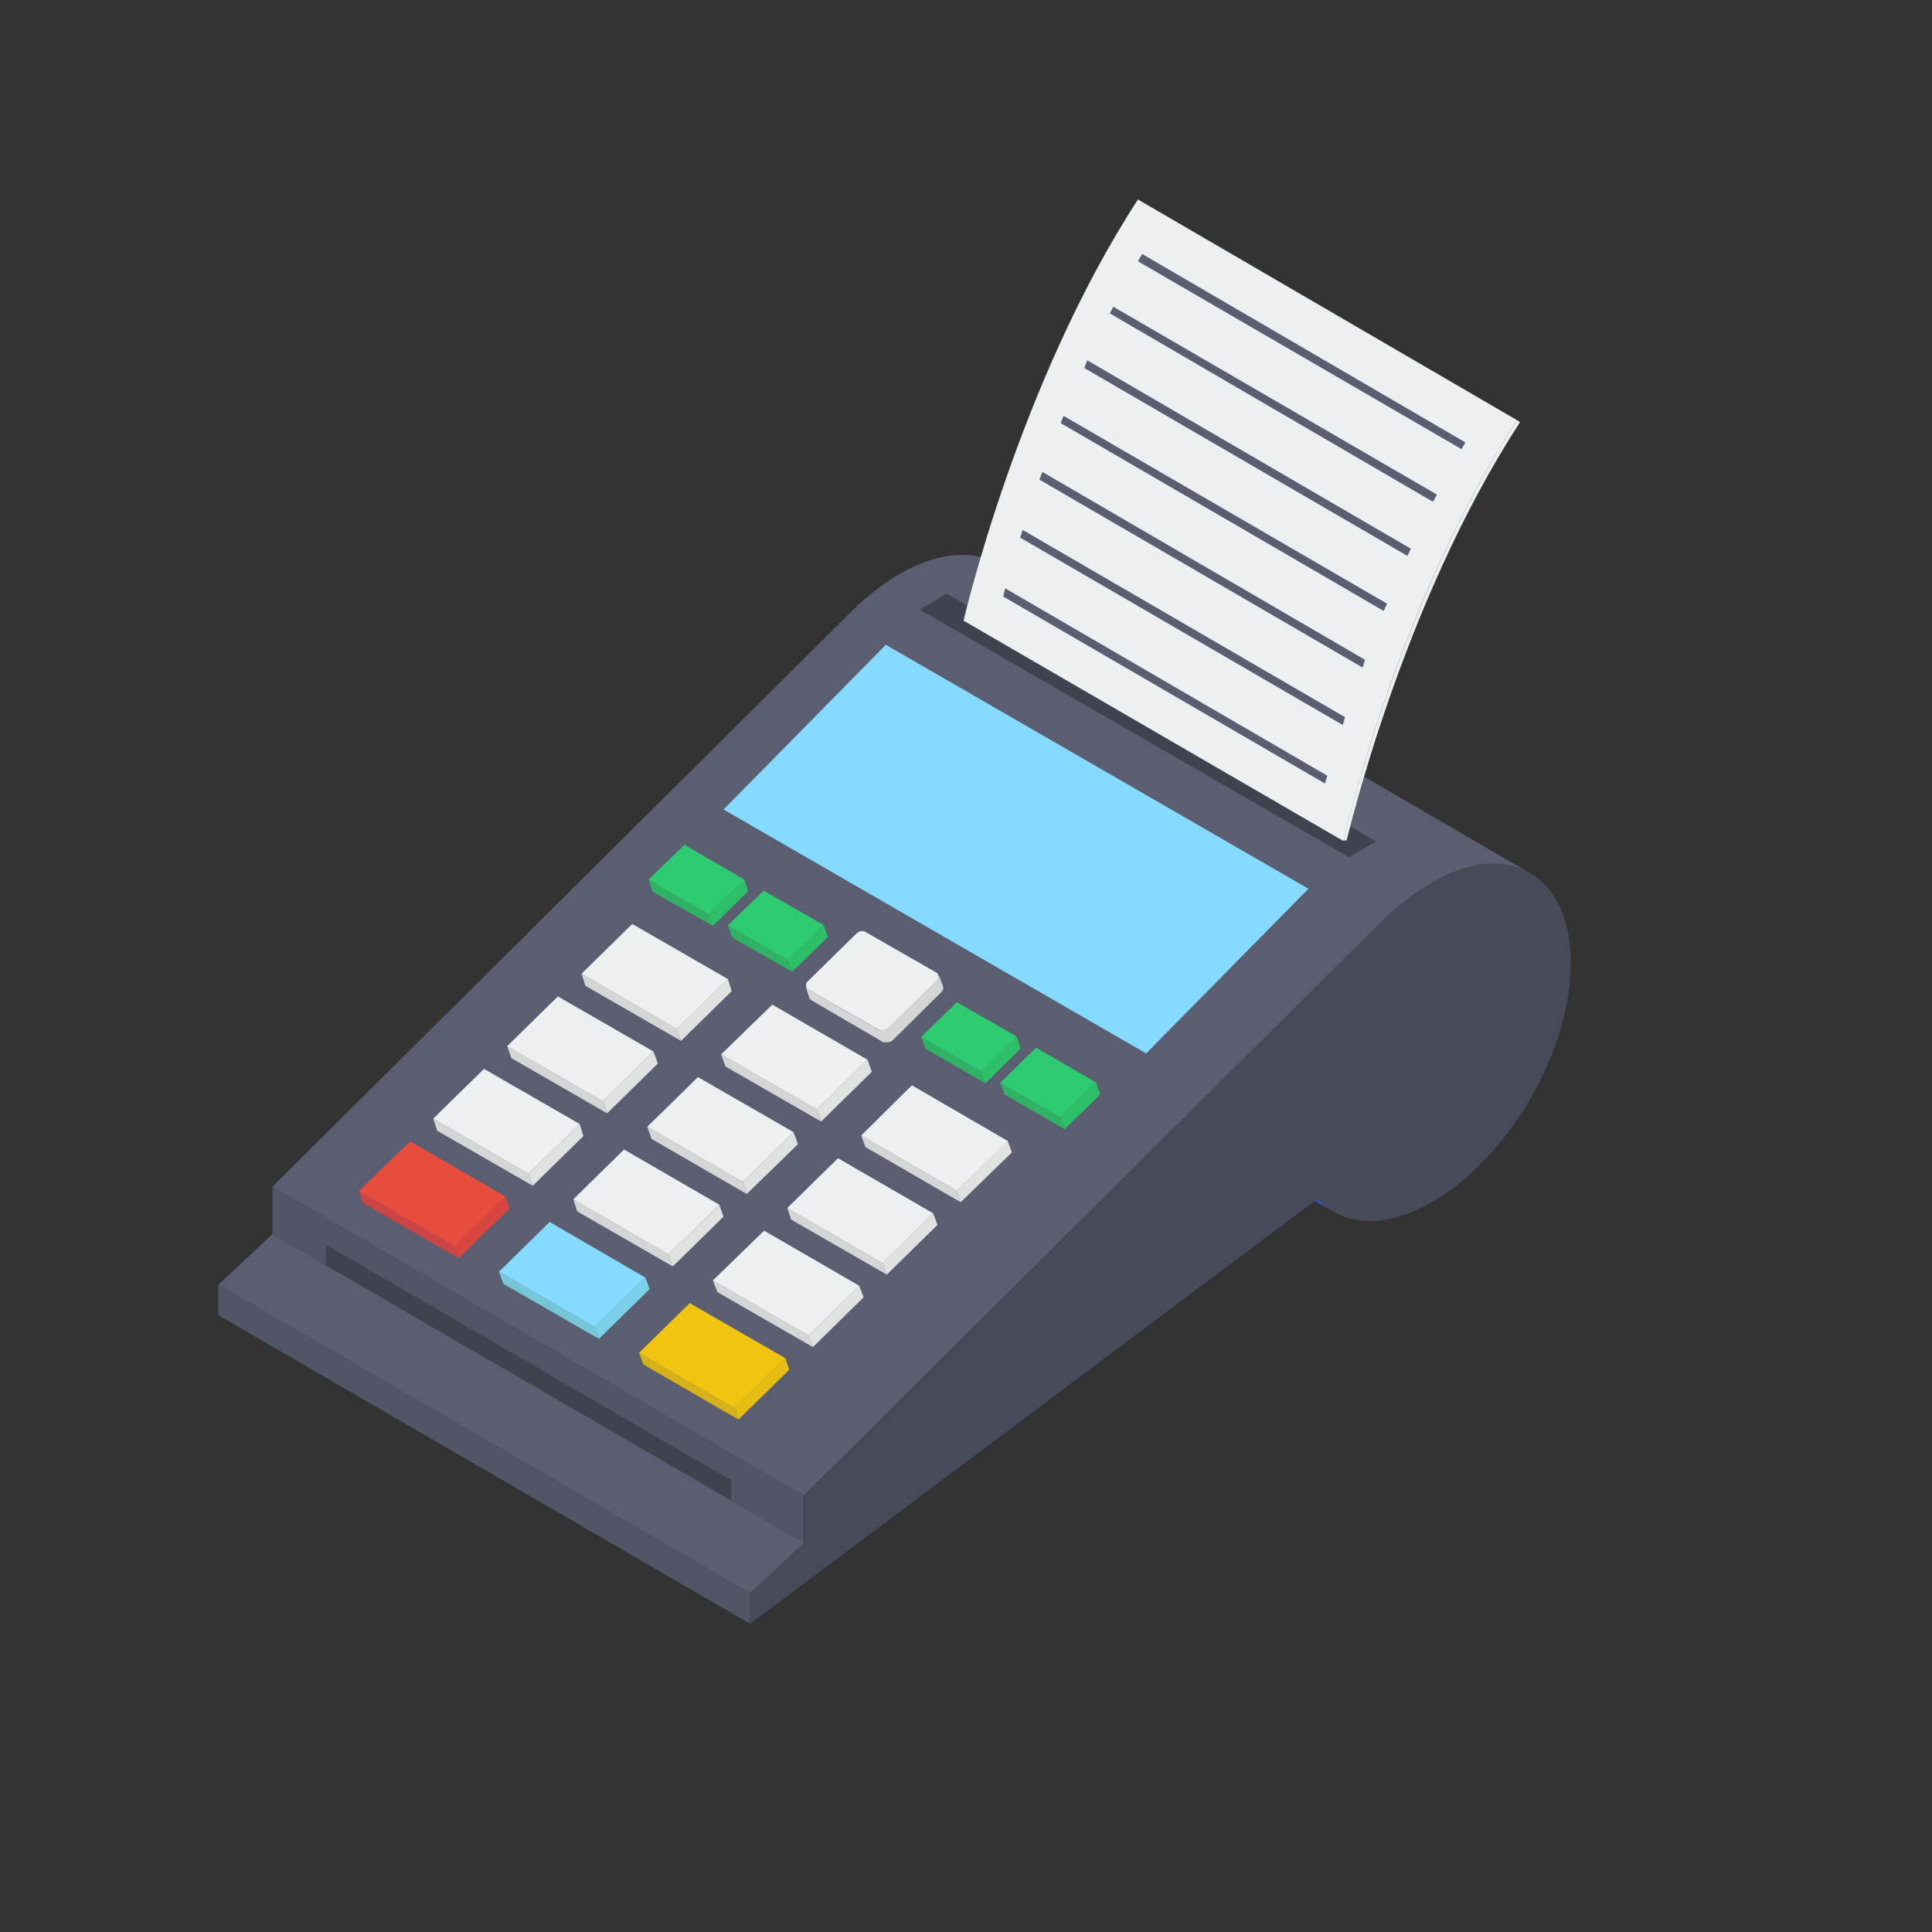 <svg xmlns="http://www.w3.org/2000/svg" id="Layer_1" data-name="Layer 1" viewBox="0 0 40 40"><rect x="0" y="0" width="40" height="40" fill="#333333" stroke="none"/><defs><style>      .cls-1 {        fill: #e74c3c;      }      .cls-2 {        fill: #525566;      }      .cls-3 {        fill: #30b265;      }      .cls-4 {        fill: #3f434f;      }      .cls-5 {        fill: #e0e2e2;      }      .cls-6 {        fill: #5b5e71;      }      .cls-7 {        fill: #f1c40f;      }      .cls-8 {        fill: #84dbff;      }      .cls-9 {        fill: #d8463f;      }      .cls-10 {        fill: #7ccfe8;      }      .cls-11 {        fill: #c44;      }      .cls-12 {        fill: #474b59;      }      .cls-13 {        fill: #354cb9;      }      .cls-14 {        fill: #d4d6d6;      }      .cls-15 {        fill: #e5bd13;      }      .cls-16 {        fill: #2ebf69;      }      .cls-17 {        fill: #d6b218;      }      .cls-18 {        fill: #ecf0f1;      }      .cls-19 {        fill: #2ecc71;      }      .cls-20 {        fill: #77c6d8;      }    </style></defs><path class="cls-13" d="M27.61,25.09l-11.01-6.4c-.12-.07-.22-.16-.32-.26l11,6.39c.1,.11,.21,.2,.33,.27Z"></path><path class="cls-6" d="M31.68,18.08c-.52-.31-1.25-.26-2.04,.2-.31,.18-.61,.41-.89,.66l-12.11,12.03-11-6.4,12.1-12.02c.28-.26,.58-.49,.89-.67,.8-.46,1.53-.5,2.05-.2l11,6.4Z"></path><path class="cls-6" d="M15.53,32.99l-11.01-6.39,1.12-1.05,11.01,6.39-1.12,1.05Z"></path><path class="cls-2" d="M15.53,33.62l-11.01-6.39v-.63l11.01,6.39v.63Z"></path><path class="cls-2" d="M16.65,31.94l-11.01-6.39v-.98l11,6.4v.97Z"></path><path class="cls-4" d="M15.15,31.07l-8.4-4.87v-.43l8.39,4.88v.42Z"></path><path class="cls-12" d="M29.64,18.28c1.58-.92,2.88-.18,2.88,1.64,.01,1.83-1.28,4.05-2.87,4.97-.98,.56-1.85,.5-2.37-.07l-11.75,8.8v-.63s1.12-1.05,1.12-1.05v-.97s12.1-12.03,12.1-12.03c.28-.25,.57-.48,.89-.66Z"></path><path class="cls-8" d="M27.09,18.4l-3.36,3.41-8.75-5.05,3.36-3.41,8.75,5.05Z"></path><path class="cls-4" d="M28.49,17.42l-.56,.33-8.89-5.13,.56-.33,8.89,5.13Z"></path><path class="cls-18" d="M31.41,8.7c-2.48,3.8-3.59,8.66-3.6,8.71l-7.86-4.56s1.13-4.91,3.61-8.72l7.85,4.57Z"></path><path class="cls-18" d="M31.41,8.7l.06,.04c-2.46,3.78-3.57,8.61-3.59,8.66h-.07s1.12-4.9,3.6-8.7Z"></path><path class="cls-6" d="M30.34,9.16s-.05,.09-.08,.14l-6.7-3.89c.03-.05,.05-.1,.09-.15l6.69,3.9h0Z"></path><path class="cls-6" d="M29.75,10.24c-.03,.05-.05,.1-.08,.15l-6.69-3.9s.04-.09,.07-.14l6.7,3.89Z"></path><path class="cls-6" d="M29.21,11.36c-.02,.05-.05,.1-.07,.15l-6.69-3.89c.02-.05,.04-.11,.06-.16l6.7,3.9h0Z"></path><path class="cls-6" d="M28.72,12.5c-.03,.05-.05,.1-.07,.15l-6.69-3.89c.02-.05,.04-.1,.06-.15l6.7,3.89h0Z"></path><path class="cls-6" d="M28.26,13.66s-.03,.11-.05,.16l-6.69-3.89c.02-.05,.04-.1,.06-.16l6.68,3.89Z"></path><path class="cls-6" d="M27.85,14.85c-.02,.05-.03,.11-.05,.16l-6.68-3.88c.02-.05,.04-.11,.05-.16l6.68,3.88h0Z"></path><path class="cls-6" d="M27.48,16.06c-.02,.06-.03,.11-.05,.16l-6.66-3.87s.03-.11,.04-.17l6.67,3.88Z"></path><path class="cls-16" d="M15.41,18.21l.08,.24-.73,.72-.09-.24,.74-.72Z"></path><path class="cls-3" d="M14.67,18.93l.09,.24-1.25-.71-.08-.25,1.24,.72Z"></path><path class="cls-19" d="M15.41,18.21l-.74,.72-1.24-.72,.74-.72,1.24,.72Z"></path><path class="cls-16" d="M17.05,19.15l.09,.25-.74,.72-.09-.24,.74-.73Z"></path><path class="cls-3" d="M16.31,19.88l.09,.24-1.24-.71-.09-.25,1.24,.72Z"></path><path class="cls-19" d="M17.05,19.15l-.74,.73-1.24-.72,.74-.72,1.24,.71Z"></path><path class="cls-5" d="M15.07,20.27l.08,.25-1.05,1.03-.09-.25,1.06-1.03Z"></path><path class="cls-14" d="M14.01,21.3l.09,.25-1.98-1.14-.08-.25,1.97,1.14Z"></path><path class="cls-18" d="M15.07,20.27l-1.06,1.03-1.97-1.14,1.05-1.03,1.98,1.14Z"></path><path class="cls-14" d="M16.68,20.43l.08,.24s.02,.03,.04,.04l1.49,.87s.13,.01,.18-.03l1.03-1.02s.04-.06,.03-.09l-.09-.25s0,.07-.03,.1l-1.03,1.01s-.13,.06-.18,.03l-1.49-.86s-.03-.03-.04-.04h.01Z"></path><path class="cls-18" d="M19.41,20.15s.05,.09,0,.14l-1.03,1.01s-.12,.06-.17,.03l-1.5-.86s-.05-.09,0-.14l1.03-1.01c.05-.04,.12-.06,.17-.03l1.5,.86Z"></path><path class="cls-16" d="M21.05,21.46l.08,.25-.73,.72-.09-.25,.74-.72Z"></path><path class="cls-3" d="M20.31,22.18l.09,.25-1.24-.72-.09-.24,1.24,.71Z"></path><path class="cls-19" d="M21.05,21.46l-.74,.72-1.24-.71,.74-.72,1.24,.71Z"></path><path class="cls-16" d="M22.69,22.41l.09,.25-.74,.72-.09-.25,.74-.72Z"></path><path class="cls-3" d="M21.95,23.13l.09,.25-1.24-.72-.09-.24,1.24,.71Z"></path><path class="cls-19" d="M22.69,22.41l-.74,.72-1.24-.71,.74-.73,1.24,.72Z"></path><path class="cls-5" d="M17.96,21.94l.09,.25-1.05,1.03-.09-.25,1.05-1.03Z"></path><path class="cls-14" d="M16.91,22.97l.09,.25-1.98-1.14-.09-.25,1.98,1.14Z"></path><path class="cls-18" d="M17.96,21.94l-1.05,1.03-1.98-1.14,1.06-1.03,1.97,1.14Z"></path><path class="cls-5" d="M20.86,23.61l.09,.25-1.06,1.03-.08-.24,1.05-1.04Z"></path><path class="cls-14" d="M19.81,24.65l.08,.24-1.97-1.14-.09-.24,1.98,1.14Z"></path><path class="cls-18" d="M20.86,23.62l-1.05,1.03-1.98-1.14,1.05-1.04,1.98,1.15Z"></path><path class="cls-5" d="M13.53,21.77l.09,.25-1.05,1.03-.09-.25,1.05-1.03Z"></path><path class="cls-14" d="M12.48,22.8l.09,.25-1.98-1.14-.09-.25,1.98,1.14Z"></path><path class="cls-18" d="M13.53,21.77l-1.05,1.03-1.98-1.14,1.05-1.03,1.98,1.14Z"></path><path class="cls-5" d="M16.43,23.44l.09,.25-1.06,1.03-.08-.25,1.05-1.03Z"></path><path class="cls-14" d="M15.38,24.47l.08,.25-1.97-1.14-.09-.25,1.98,1.14Z"></path><path class="cls-18" d="M16.43,23.44l-1.05,1.03-1.98-1.14,1.05-1.03,1.98,1.14Z"></path><path class="cls-5" d="M19.32,25.12l.09,.24-1.05,1.03-.09-.24,1.05-1.03Z"></path><path class="cls-14" d="M18.27,26.15l.09,.24-1.98-1.14-.08-.24,1.97,1.14Z"></path><path class="cls-18" d="M19.32,25.12l-1.05,1.03-1.97-1.14,1.05-1.03,1.97,1.14Z"></path><path class="cls-5" d="M12,23.27l.08,.25-1.05,1.03-.09-.25,1.06-1.03Z"></path><path class="cls-14" d="M10.94,24.3l.09,.25-1.98-1.14-.08-.25,1.97,1.14Z"></path><path class="cls-18" d="M12,23.27l-1.06,1.03-1.97-1.14,1.05-1.03,1.98,1.14Z"></path><path class="cls-5" d="M14.89,24.94l.09,.25-1.05,1.03-.09-.25,1.05-1.03Z"></path><path class="cls-14" d="M13.84,25.97l.09,.25-1.98-1.14-.08-.25,1.97,1.14Z"></path><path class="cls-18" d="M14.89,24.94l-1.05,1.03-1.97-1.14,1.05-1.03,1.97,1.14Z"></path><path class="cls-5" d="M17.79,26.62l.09,.24-1.05,1.03-.09-.24,1.05-1.03Z"></path><path class="cls-14" d="M16.74,27.65l.09,.24-1.98-1.14-.09-.24,1.98,1.14Z"></path><path class="cls-18" d="M17.79,26.62l-1.05,1.03-1.98-1.14,1.06-1.03,1.97,1.14Z"></path><path class="cls-9" d="M10.46,24.77l.09,.25-1.05,1.03-.09-.25,1.05-1.03Z"></path><path class="cls-11" d="M9.41,25.8l.09,.25-1.98-1.14-.09-.25,1.98,1.14Z"></path><path class="cls-1" d="M10.46,24.77l-1.05,1.03-1.98-1.14,1.06-1.03,1.97,1.14Z"></path><path class="cls-10" d="M13.36,26.45l.09,.24-1.05,1.03-.09-.25,1.05-1.02Z"></path><path class="cls-20" d="M12.31,27.47l.09,.25-1.98-1.14-.09-.25,1.98,1.14Z"></path><path class="cls-8" d="M13.36,26.45l-1.05,1.02-1.98-1.14,1.05-1.03,1.98,1.15Z"></path><path class="cls-15" d="M16.26,28.12l.08,.24-1.05,1.03-.09-.24,1.06-1.03Z"></path><path class="cls-17" d="M15.2,29.15l.09,.24-1.97-1.14-.09-.24,1.97,1.14Z"></path><path class="cls-7" d="M16.26,28.12l-1.06,1.03-1.97-1.14,1.05-1.03,1.98,1.14Z"></path></svg>
